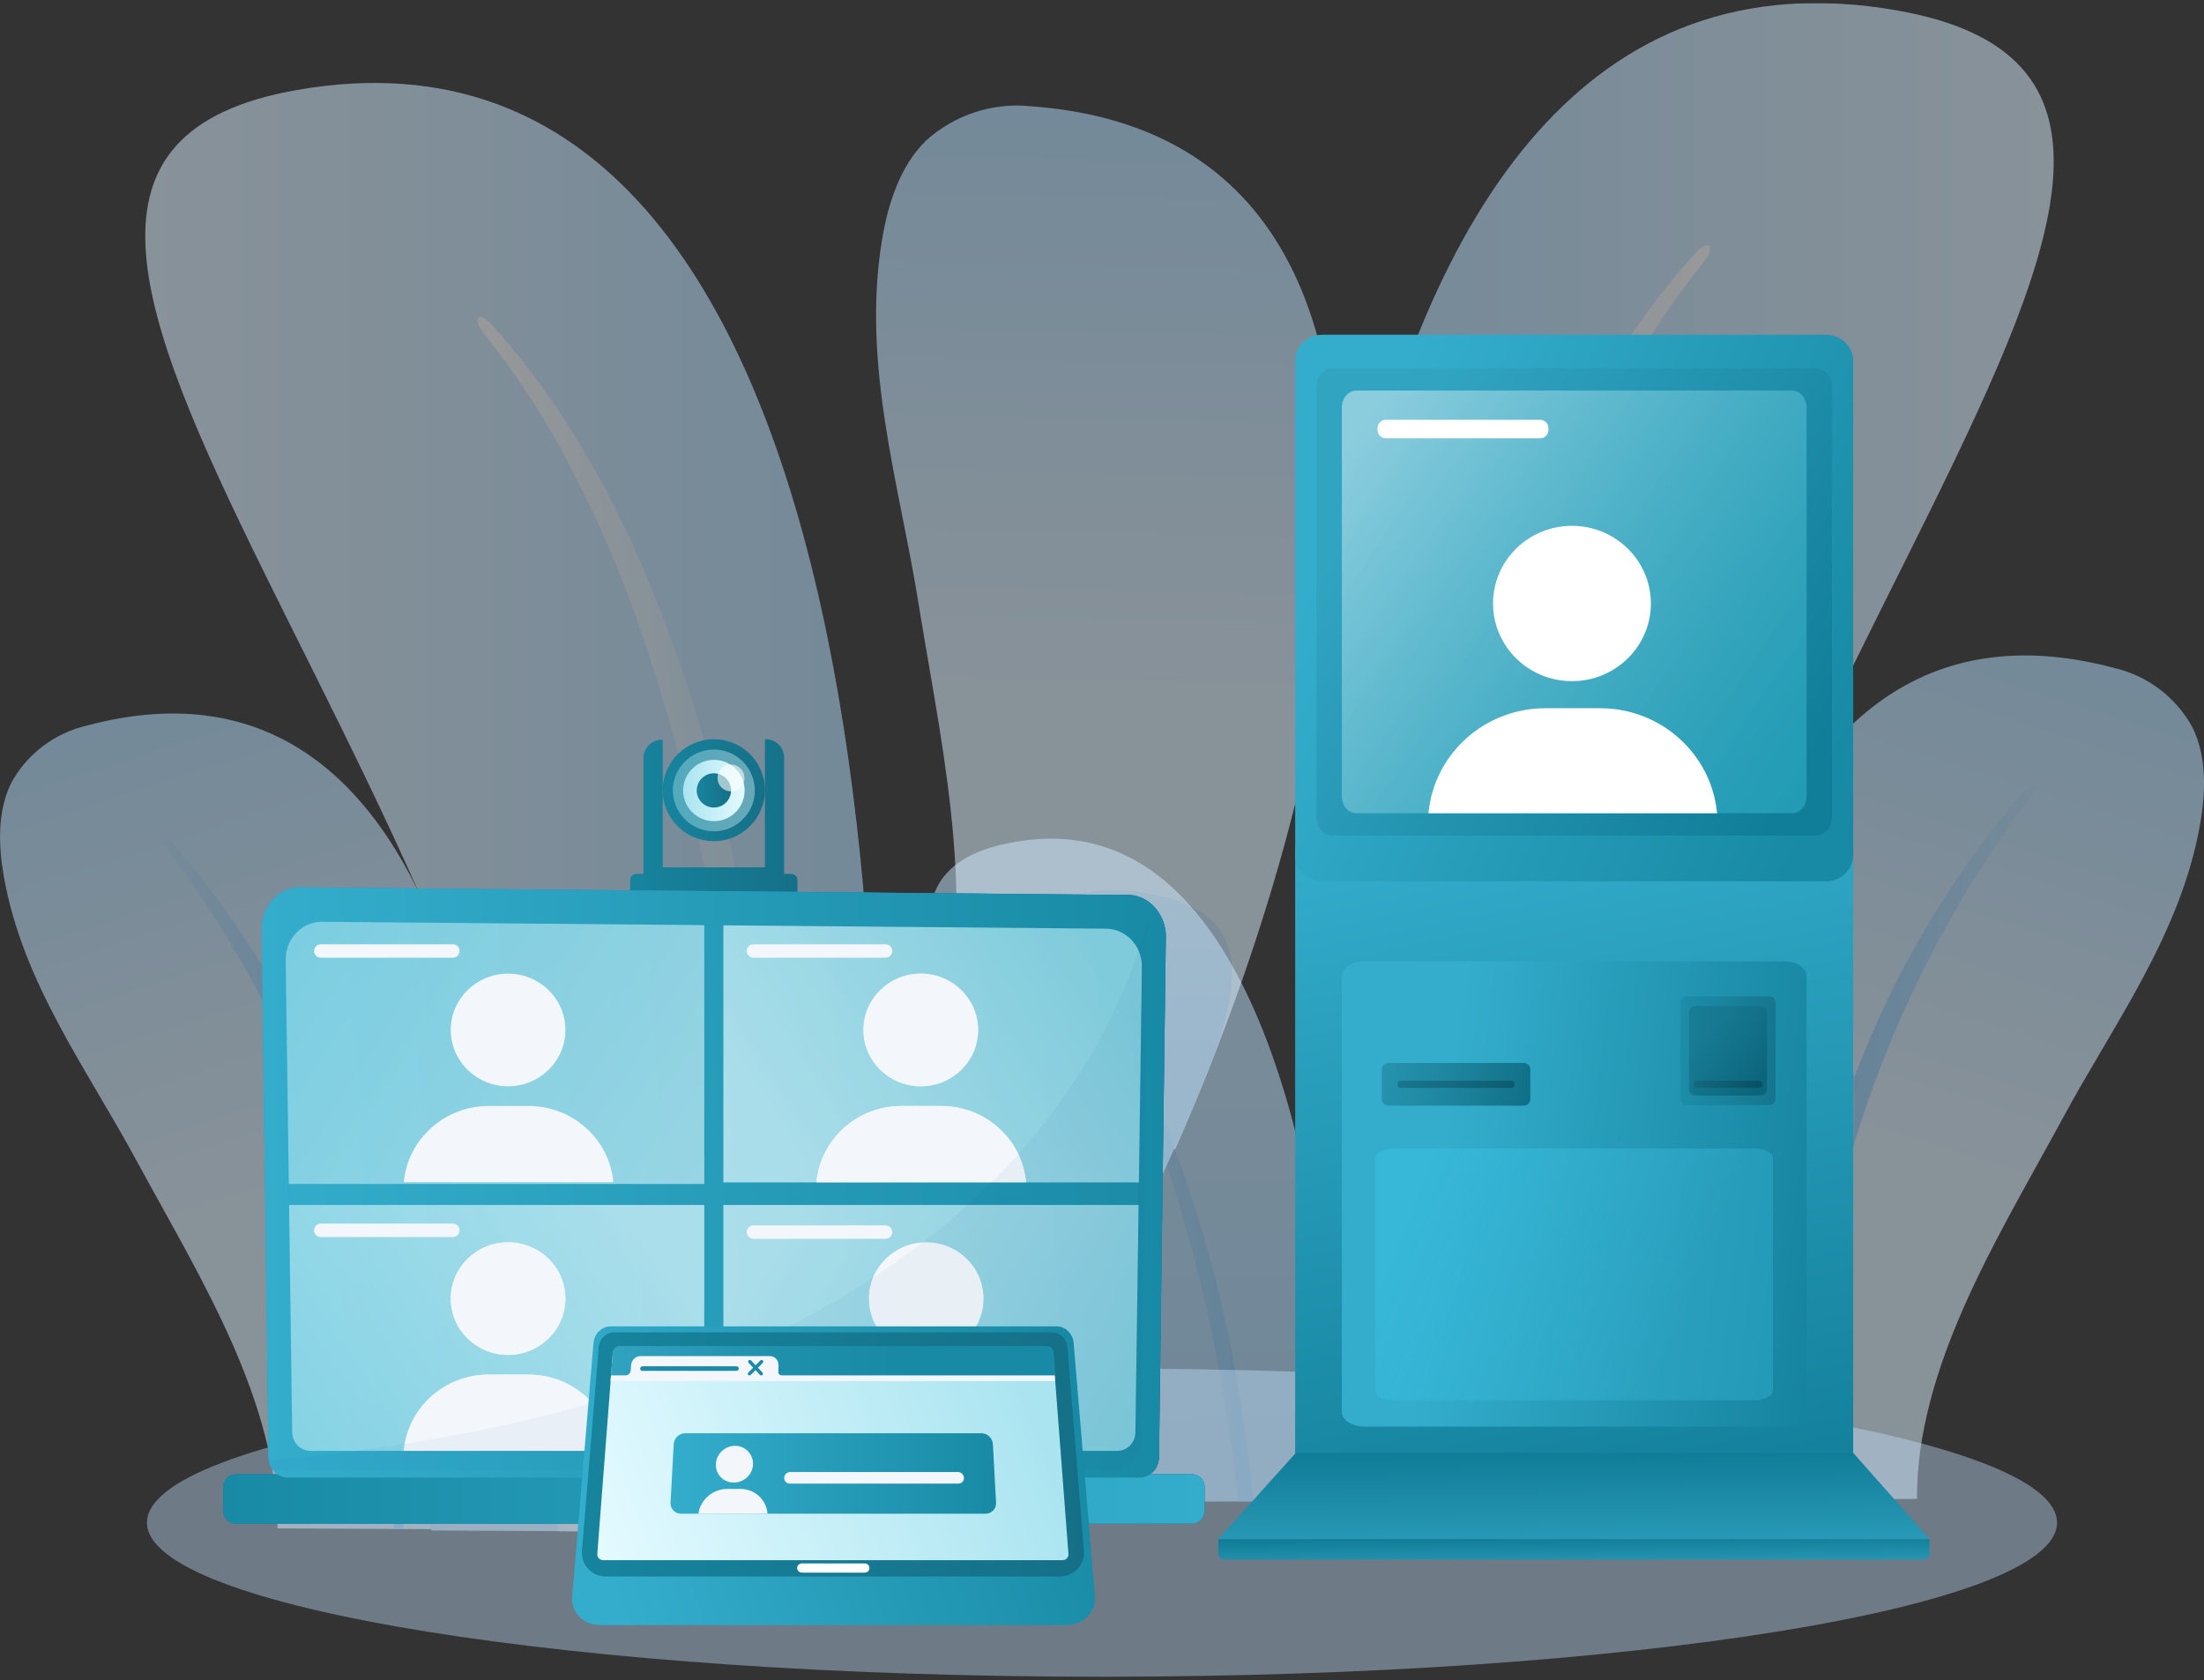 <svg width="480" height="366" viewBox="0 0 480 366" fill="none" xmlns="http://www.w3.org/2000/svg">
<rect x="0" y="0" width="480" height="366" fill="#333333" stroke="none"/>
<g clip-path="url(#clip0_480_8819)">
<g opacity="0.5">
<path d="M367.724 326.764L417.49 326.505C417.361 298.141 434.793 270.079 447.825 246.177C448.242 245.416 448.659 244.641 449.076 243.881C460.295 223.035 474.923 203.652 479.166 179.449C480.388 172.404 480.619 164.786 477.483 158.445C473.916 151.902 467.731 147.197 460.453 145.504C377.447 123.338 360.662 241.126 367.724 326.749V326.764Z" fill="url(#paint0_linear_480_8819)"/>
<path d="M389.112 326.649H391.241C391.428 314.641 392.434 302.675 394.261 290.81C396.404 276.549 399.626 262.461 403.927 248.687C412.326 221.342 425.458 195.69 442.747 172.878C444.157 170.955 442.891 169.937 441.41 171.644C422.309 193.609 408.069 219.348 399.626 247.181C395.282 261.241 392.233 275.66 390.55 290.265C389.097 302.331 388.623 314.497 389.112 326.649Z" fill="url(#paint1_linear_480_8819)"/>
<path d="M292.298 326.936L241.64 327.194C241.323 258.142 167.551 190.726 222.913 183.108C242.603 180.382 256.713 191.056 266.81 207.698C291.938 248.975 292.298 326.936 292.298 326.936Z" fill="url(#paint2_linear_480_8819)"/>
<path d="M348.695 326.879L286.53 327.194C275.944 227.798 277.569 -21.524 413.118 2.264C517.109 20.499 350.608 164.987 348.695 326.879Z" fill="url(#paint3_linear_480_8819)"/>
<path d="M371.248 56.825C363.179 66.825 356.203 77.657 350.435 89.135C344.509 100.641 339.475 112.592 335.347 124.859C331.09 137.168 327.479 149.693 324.531 162.376C321.539 175.073 319.008 187.885 316.979 200.855C312.923 226.78 310.191 252.891 308.81 279.103C307.947 294.914 307.4 310.724 307.343 326.52L303.114 326.549C302.481 310.652 302.438 294.741 302.898 278.816C303.632 252.274 306.063 225.804 310.205 199.578C312.276 186.465 314.98 173.452 318.216 160.597C321.395 147.728 325.336 135.059 330.025 122.664C332.269 116.437 334.944 110.397 337.605 104.343C340.511 98.417 343.301 92.449 346.652 86.811C352.981 75.376 360.59 64.702 369.349 54.989C371.996 51.976 373.75 53.64 371.233 56.84L371.248 56.825Z" fill="url(#paint4_linear_480_8819)"/>
<path d="M382.726 326.979L331.133 327.252C331.133 327.252 316.994 211.701 375.405 211.486C428.565 211.256 393.384 282.877 382.74 326.994L382.726 326.979Z" fill="url(#paint5_linear_480_8819)"/>
<path d="M366.947 240.065C359.396 266.119 356.26 293.364 354.577 320.508C354.477 322.704 354.376 324.927 354.275 327.122L349.788 327.151C349.845 324.798 349.946 322.488 350.076 320.178C351.83 292.733 356.016 265.201 365.379 239.419C366.17 237.411 367.58 238.028 366.933 240.065H366.947Z" fill="url(#paint6_linear_480_8819)"/>
<path d="M272.923 327.037H269.687C268.45 316.578 266.911 306.119 264.998 295.76C262.208 281.327 258.483 267.081 253.865 253.107C252.629 249.635 251.233 246.263 249.939 242.848C249.263 241.141 248.673 239.405 247.925 237.741L245.581 232.806L243.265 227.841C242.531 226.177 241.683 224.556 240.748 222.992L235.253 213.566C234.103 211.629 235.023 210.826 236.303 212.791L242.273 222.002C243.279 223.537 244.186 225.144 244.977 226.808L247.551 231.715L250.097 236.651C250.903 238.3 251.55 240.022 252.312 241.729C253.707 245.173 255.218 248.544 256.541 252.016C261.589 266.033 265.545 280.423 268.393 295.043C270.349 305.631 271.873 316.291 272.938 327.008L272.923 327.037Z" fill="url(#paint7_linear_480_8819)"/>
</g>
<g opacity="0.5">
<path d="M108.508 333.177L60.41 332.933C60.539 305.516 43.682 278.415 31.097 255.316C30.694 254.585 30.291 253.838 29.889 253.107C19.044 232.964 4.919 214.226 0.82 190.841C-0.36 184.04 -0.575 176.68 2.445 170.554C5.883 164.241 11.881 159.679 18.9 158.058C99.115 136.638 115.34 250.467 108.508 333.192V333.177Z" fill="url(#paint8_linear_480_8819)"/>
<path d="M255.922 250.381L203.049 231.687C213.736 201.544 205.609 165.232 200.618 134.959C200.46 133.998 200.302 133.023 200.144 132.061C195.958 105.72 187.602 79.68 192.075 52.349C193.384 44.401 195.987 36.209 201.668 30.628C207.896 24.99 216.239 22.264 224.595 23.153C321.194 30.269 295.261 161.86 255.908 250.381H255.922Z" fill="url(#paint9_linear_480_8819)"/>
<path d="M87.824 333.077H85.768C85.595 321.47 84.617 309.907 82.848 298.443C80.777 284.656 77.655 271.055 73.513 257.741C65.401 231.328 52.7 206.522 36.001 184.485C34.635 182.62 35.858 181.644 37.296 183.294C55.75 204.528 69.514 229.391 77.684 256.292C81.884 269.878 84.818 283.809 86.458 297.927C87.868 309.591 88.328 321.341 87.853 333.077H87.824Z" fill="url(#paint10_linear_480_8819)"/>
<path d="M181.388 333.349L230.334 333.608C230.636 266.88 301.92 201.73 248.443 194.37C229.414 191.745 215.778 202.046 206.027 218.129C181.748 258.013 181.402 333.364 181.402 333.364L181.388 333.349Z" fill="url(#paint11_linear_480_8819)"/>
<path d="M126.89 333.292L186.969 333.608C197.195 237.555 195.613 -3.389 64.639 19.609C-35.858 37.242 125.034 176.852 126.89 333.292Z" fill="url(#paint12_linear_480_8819)"/>
<path d="M105.084 72.334C112.88 81.99 119.626 92.463 125.192 103.553C130.917 114.672 135.793 126.222 139.777 138.072C143.891 149.966 147.371 162.075 150.234 174.327C153.125 186.594 155.584 198.99 157.526 211.514C161.453 236.564 164.085 261.801 165.422 287.123C166.257 302.403 166.775 317.682 166.846 332.947H170.946C171.55 317.61 171.593 302.23 171.161 286.836C170.457 261.184 168.098 235.617 164.099 210.266C162.1 197.598 159.482 185.016 156.361 172.605C153.283 160.167 149.471 147.929 144.941 135.949C142.769 129.937 140.18 124.098 137.62 118.245C134.815 112.52 132.111 106.753 128.874 101.301C122.762 90.254 115.412 79.938 106.954 70.555C104.394 67.643 102.711 69.25 105.128 72.334H105.084Z" fill="url(#paint13_linear_480_8819)"/>
<path d="M93.995 333.378L143.862 333.636C143.862 333.636 157.526 221.974 101.086 221.758C49.723 221.529 83.711 290.753 93.995 333.378Z" fill="url(#paint14_linear_480_8819)"/>
<path d="M109.241 249.405C116.534 274.57 119.569 300.911 121.194 327.137C121.295 329.261 121.381 331.413 121.481 333.536L125.811 333.565C125.753 331.298 125.653 329.06 125.523 326.836C123.826 300.323 119.784 273.709 110.737 248.788C109.975 246.851 108.608 247.44 109.227 249.42L109.241 249.405Z" fill="url(#paint15_linear_480_8819)"/>
<path d="M200.101 333.45H203.236C204.43 323.35 205.926 313.235 207.767 303.235C210.471 289.29 214.052 275.517 218.526 262.016C219.719 258.659 221.072 255.402 222.323 252.117C222.97 250.467 223.545 248.803 224.265 247.182L226.537 242.418L228.781 237.627C229.486 236.02 230.306 234.456 231.212 232.949L236.519 223.853C237.627 221.988 236.749 221.214 235.512 223.107L229.745 232.003C228.767 233.495 227.889 235.044 227.127 236.651L224.639 241.385L222.179 246.149C221.402 247.741 220.769 249.405 220.05 251.055C218.698 254.369 217.231 257.641 215.965 260.983C211.089 274.527 207.264 288.429 204.516 302.561C202.618 312.79 201.165 323.092 200.115 333.45H200.101Z" fill="url(#paint16_linear_480_8819)"/>
</g>
<path opacity="0.4" d="M240 365.243C354.874 365.243 447.997 350.212 447.997 331.671C447.997 313.129 354.874 298.099 240 298.099C125.126 298.099 32.003 313.129 32.003 331.671C32.003 350.212 125.126 365.243 240 365.243Z" fill="#C7E3FF"/>
<path d="M396.836 322.704H288.831C285.135 322.704 282.071 320.666 282.071 318.199V184.571H403.596V318.199C403.596 320.666 400.662 322.704 396.836 322.704Z" fill="url(#paint17_linear_480_8819)"/>
<path d="M397.598 191.974H288.069C284.761 191.974 282.071 189.449 282.071 186.322V78.561C282.071 75.434 284.747 72.909 288.069 72.909H397.598C400.906 72.909 403.596 75.434 403.596 78.561V186.207C403.596 189.464 400.921 191.989 397.598 191.989V191.974Z" fill="url(#paint18_linear_480_8819)"/>
<path d="M395.397 182.017H290.27C288.357 182.017 286.688 180.253 286.688 177.885V84.343C286.688 82.133 288.227 80.211 290.27 80.211H395.397C397.31 80.211 398.979 81.976 398.979 84.343V177.885C398.979 180.095 397.44 182.017 395.397 182.017Z" fill="url(#paint19_linear_480_8819)"/>
<path d="M388.436 310.753H297.246C294.484 310.753 292.24 309.361 292.24 307.64V212.519C292.24 210.797 294.484 209.406 297.246 209.406H388.436C391.197 209.406 393.441 210.797 393.441 212.519V307.726C393.312 309.447 391.197 310.753 388.436 310.753Z" fill="url(#paint20_linear_480_8819)"/>
<path opacity="0.6" d="M390.263 177.154H295.419C293.635 177.154 292.24 175.533 292.24 173.467V88.762C292.24 86.696 293.635 85.075 295.419 85.075H390.263C392.046 85.075 393.441 86.696 393.441 88.762V173.467C393.441 175.533 392.046 177.154 390.263 177.154Z" fill="url(#paint21_linear_480_8819)"/>
<path d="M382.165 305.014H303.502C301.259 305.014 299.547 304.067 299.547 302.819V252.389C299.547 251.156 301.259 250.194 303.502 250.194H382.165C384.409 250.194 386.12 251.141 386.12 252.389V302.819C386.12 304.053 384.409 305.014 382.165 305.014Z" fill="url(#paint22_linear_480_8819)"/>
<path opacity="0.8" d="M302.352 231.543H331.866C332.643 231.543 333.276 232.174 333.276 232.949V239.419C333.276 240.194 332.643 240.84 331.852 240.84H302.337C301.561 240.84 300.928 240.209 300.928 239.434V232.963C300.928 232.189 301.561 231.543 302.352 231.543Z" fill="url(#paint23_linear_480_8819)"/>
<path opacity="0.8" d="M367.407 217.024H385.286C386.063 217.024 386.695 217.655 386.695 218.43V239.305C386.695 240.08 386.063 240.725 385.271 240.725H367.393C366.616 240.725 365.983 240.094 365.983 239.319V218.444C365.983 217.67 366.616 217.024 367.407 217.024Z" fill="url(#paint24_linear_480_8819)"/>
<path opacity="0.8" d="M369.263 219.119H383.416C384.193 219.119 384.826 219.75 384.826 220.525V237.225C384.826 237.999 384.193 238.645 383.402 238.645H369.248C368.472 238.645 367.839 238.014 367.839 237.239V220.539C367.839 219.764 368.472 219.133 369.248 219.133L369.263 219.119Z" fill="url(#paint25_linear_480_8819)"/>
<path opacity="0.6" d="M329.09 236.966H305.113C304.682 236.966 304.337 236.622 304.337 236.192C304.337 235.761 304.682 235.417 305.113 235.417H329.09C329.522 235.417 329.867 235.761 329.867 236.192C329.867 236.622 329.522 236.966 329.09 236.966Z" fill="url(#paint26_linear_480_8819)"/>
<path opacity="0.8" d="M383.085 236.966H369.594C369.162 236.966 368.817 236.622 368.817 236.192C368.817 235.761 369.162 235.417 369.594 235.417H383.085C383.517 235.417 383.862 235.761 383.862 236.192C383.862 236.622 383.517 236.966 383.085 236.966Z" fill="url(#paint27_linear_480_8819)"/>
<path d="M342.352 148.374C351.844 148.374 359.54 140.801 359.54 131.459C359.54 122.117 351.844 114.543 342.352 114.543C332.859 114.543 325.164 122.117 325.164 131.459C325.164 140.801 332.859 148.374 342.352 148.374Z" fill="white"/>
<path d="M373.952 177.153H311.097C312.276 164.327 323.236 154.27 336.57 154.27H348.479C361.827 154.27 372.772 164.327 373.952 177.153Z" fill="white"/>
<path d="M335.405 91.445H301.834C300.825 91.445 300.007 92.261 300.007 93.267V93.654C300.007 94.661 300.825 95.476 301.834 95.476H335.405C336.413 95.476 337.231 94.661 337.231 93.654V93.267C337.231 92.261 336.413 91.445 335.405 91.445Z" fill="white"/>
<path d="M282.229 316.463H403.596L420.237 335.272H265.329L282.229 316.463Z" fill="url(#paint28_linear_480_8819)"/>
<path d="M265.329 335.272H420.237V338.371C420.237 339.131 419.619 339.734 418.871 339.734H266.71C265.948 339.734 265.343 339.117 265.343 338.371V335.272H265.329Z" fill="url(#paint29_linear_480_8819)"/>
<path d="M173.678 195.704V191.716C173.678 190.97 173.074 190.367 172.326 190.367H170.773V165.016C170.773 162.807 168.975 161.013 166.76 161.013C166.659 161.013 166.587 161.099 166.587 161.185V188.932H144.336V161.3C144.336 161.2 144.25 161.128 144.164 161.128C141.949 161.128 140.151 162.921 140.151 165.131V190.353H138.569C137.835 190.353 137.231 190.955 137.231 191.687V195.69H140.137" fill="url(#paint30_linear_480_8819)"/>
<path d="M144.394 170.998C143.704 177.942 149.428 183.739 156.361 183.193C161.884 182.763 166.3 178.215 166.573 172.706C166.918 165.934 161.179 160.41 154.333 161.085C149.126 161.601 144.912 165.805 144.394 170.998Z" fill="url(#paint31_linear_480_8819)"/>
<path d="M145.617 171.185C145.013 177.426 150.219 182.606 156.476 182.003C161.107 181.544 164.847 177.814 165.307 173.194C165.926 166.939 160.69 161.731 154.434 162.362C149.802 162.835 146.077 166.566 145.617 171.185Z" fill="url(#paint32_linear_480_8819)"/>
<path opacity="0.4" d="M146.58 171.286C146.034 176.91 150.737 181.587 156.375 181.042C160.547 180.626 163.927 177.269 164.344 173.094C164.905 167.455 160.187 162.75 154.534 163.323C150.363 163.754 146.997 167.125 146.58 171.286Z" fill="url(#paint33_linear_480_8819)"/>
<path d="M148.824 171.329C148.278 175.69 151.96 179.363 156.347 178.818C159.338 178.445 161.74 176.035 162.114 173.065C162.675 168.689 158.979 165.002 154.592 165.576C151.614 165.963 149.198 168.359 148.839 171.343L148.824 171.329Z" fill="url(#paint34_linear_480_8819)"/>
<path d="M151.801 171.458C151.312 174.083 153.571 176.336 156.203 175.833C157.67 175.561 158.864 174.37 159.137 172.907C159.64 170.281 157.368 168.014 154.736 168.516C153.269 168.803 152.089 169.98 151.816 171.443L151.801 171.458Z" fill="url(#paint35_linear_480_8819)"/>
<path opacity="0.6" d="M156.347 168.761C155.843 170.913 157.727 172.793 159.885 172.305C160.964 172.061 161.812 171.186 162.057 170.124C162.517 168.001 160.676 166.164 158.547 166.609C157.468 166.839 156.605 167.699 156.347 168.761Z" fill="white"/>
<path d="M253.909 204.198L252.427 317.339C252.413 318.931 251.65 320.308 250.514 321.112C249.867 321.571 249.09 321.844 248.27 321.844H62.654C61.819 321.844 61.057 321.571 60.41 321.112C60.05 320.868 59.734 320.552 59.475 320.208C59.015 319.605 58.684 318.859 58.569 318.056C58.54 317.826 58.511 317.582 58.511 317.353L58.339 303.938L58.31 301.944L57.03 202.534C56.958 197.412 60.755 193.237 65.415 193.28L245.667 194.944C245.796 194.944 245.926 194.944 246.055 194.944C246.127 194.944 246.213 194.944 246.285 194.959C246.472 194.959 246.659 195.002 246.846 195.03C246.933 195.045 247.019 195.059 247.105 195.073C247.321 195.117 247.537 195.174 247.752 195.231C247.839 195.26 247.939 195.289 248.026 195.317C248.098 195.332 248.17 195.36 248.227 195.389C248.313 195.418 248.4 195.461 248.5 195.49C248.615 195.533 248.745 195.59 248.86 195.647C249.277 195.834 249.665 196.078 250.039 196.336C250.111 196.379 250.183 196.436 250.255 196.494C250.5 196.68 250.73 196.867 250.96 197.082C251.017 197.139 251.089 197.197 251.147 197.269C251.737 197.842 252.254 198.531 252.672 199.277C252.729 199.392 252.801 199.507 252.859 199.621C252.916 199.736 252.974 199.851 253.031 199.966C253.074 200.052 253.117 200.152 253.161 200.238C253.29 200.54 253.391 200.841 253.491 201.157C253.52 201.257 253.549 201.357 253.578 201.458C253.606 201.587 253.65 201.716 253.678 201.845C253.707 201.974 253.736 202.118 253.765 202.247C253.808 202.491 253.851 202.749 253.88 203.007C253.88 203.093 253.894 203.18 253.909 203.266C253.937 203.567 253.952 203.883 253.937 204.184L253.909 204.198Z" fill="url(#paint36_linear_480_8819)"/>
<path d="M253.865 203.28C253.865 203.194 253.865 203.108 253.837 203.022C253.808 202.763 253.779 202.505 253.722 202.261C253.707 202.132 253.678 201.989 253.635 201.859C253.606 201.73 253.578 201.601 253.535 201.472C253.506 201.372 253.477 201.271 253.448 201.171C253.362 200.855 253.247 200.554 253.117 200.253C253.074 200.166 253.031 200.066 252.988 199.98C252.93 199.865 252.873 199.75 252.815 199.636C252.758 199.521 252.7 199.406 252.628 199.291C252.211 198.545 251.694 197.871 251.104 197.283C251.046 197.211 250.974 197.154 250.917 197.096C250.701 196.881 250.457 196.695 250.212 196.508C250.14 196.451 250.068 196.393 249.996 196.35C249.622 196.092 249.22 195.848 248.817 195.662C248.702 195.604 248.572 195.547 248.457 195.504C248.371 195.461 248.285 195.432 248.184 195.403C248.112 195.375 248.055 195.346 247.983 195.332C247.896 195.303 247.796 195.274 247.709 195.245C247.494 195.174 247.278 195.131 247.062 195.088C246.976 195.073 246.889 195.059 246.803 195.045C246.616 195.016 246.429 194.987 246.242 194.973C246.17 194.973 246.084 194.959 246.012 194.959C245.883 194.959 245.753 194.959 245.624 194.959L65.372 193.294C60.697 193.251 56.915 197.426 56.987 202.548L58.267 301.958L58.468 317.367C58.468 317.611 58.497 317.841 58.526 318.07C58.655 318.888 58.971 319.62 59.432 320.222C59.705 320.581 60.022 320.882 60.367 321.126C61.014 321.585 61.791 321.858 62.61 321.858H248.256C249.09 321.858 249.867 321.585 250.5 321.126C251.636 320.323 252.384 318.945 252.413 317.353L253.894 204.212C253.894 203.897 253.894 203.595 253.865 203.294V203.28ZM67.573 316.033C65.43 316.033 63.675 314.239 63.632 312.001L62.956 262.475L62.898 257.913L62.222 209.076C62.165 204.485 65.746 200.74 70.162 200.783L153.369 201.515L157.526 201.558L240.863 202.29C244.027 202.319 246.731 204.27 247.968 207.067C248.443 208.143 248.702 209.32 248.687 210.582L248.04 257.569L247.968 262.49L247.278 312.016C247.249 314.254 245.494 316.047 243.337 316.047H67.573V316.033Z" fill="url(#paint37_linear_480_8819)"/>
<g opacity="0.76">
<path d="M157.54 197.885C157.54 199.033 156.605 199.965 155.455 199.965C154.304 199.965 153.369 199.033 153.369 197.885C153.369 196.737 154.304 195.805 155.455 195.805C156.605 195.805 157.54 196.737 157.54 197.885Z" fill="url(#paint38_linear_480_8819)"/>
<path d="M155.469 200.181C154.189 200.181 153.153 199.148 153.153 197.871C153.153 196.594 154.189 195.561 155.469 195.561C156.749 195.561 157.785 196.594 157.785 197.871C157.785 199.148 156.749 200.181 155.469 200.181ZM155.469 196.034C154.448 196.034 153.628 196.867 153.628 197.871C153.628 198.875 154.462 199.707 155.469 199.707C156.476 199.707 157.31 198.875 157.31 197.871C157.31 196.867 156.476 196.034 155.469 196.034Z" fill="#0F5990"/>
</g>
<path d="M259.547 321.112H51.391C49.842 321.112 48.587 322.364 48.587 323.909V329.103C48.587 330.648 49.842 331.901 51.391 331.901H259.547C261.096 331.901 262.352 330.648 262.352 329.103V323.909C262.352 322.364 261.096 321.112 259.547 321.112Z" fill="url(#paint39_linear_480_8819)"/>
<g opacity="0.6">
<path d="M62.05 257.913H153.384V201.271C153.384 200.554 152.808 199.965 152.103 199.965H62.006C61.302 199.965 60.726 200.554 60.726 201.271V256.564C60.726 257.282 61.345 257.927 62.05 257.927V257.913Z" fill="url(#paint40_linear_480_8819)"/>
</g>
<g opacity="0.7">
<path d="M248.184 262.476H157.54V317.927H248.184V262.476Z" fill="url(#paint41_linear_480_8819)"/>
</g>
<path d="M110.651 236.623C117.546 236.623 123.135 231.131 123.135 224.356C123.135 217.581 117.546 212.089 110.651 212.089C103.756 212.089 98.166 217.581 98.166 224.356C98.166 231.131 103.756 236.623 110.651 236.623Z" fill="#F3F7FB"/>
<path d="M133.592 257.512H87.939C88.788 248.201 96.757 240.913 106.436 240.913H115.081C124.775 240.913 132.729 248.201 133.578 257.512H133.592Z" fill="#F3F7FB"/>
<path d="M200.532 236.623C207.427 236.623 213.017 231.131 213.017 224.356C213.017 217.581 207.427 212.089 200.532 212.089C193.637 212.089 188.047 217.581 188.047 224.356C188.047 231.131 193.637 236.623 200.532 236.623Z" fill="#F3F7FB"/>
<path d="M223.474 257.512H177.821C178.669 248.201 186.638 240.913 196.318 240.913H204.962C214.657 240.913 222.611 248.201 223.459 257.512H223.474Z" fill="#F3F7FB"/>
<path d="M98.626 205.69H69.874C69.064 205.69 68.407 206.346 68.407 207.154C68.407 207.962 69.064 208.617 69.874 208.617H98.626C99.437 208.617 100.093 207.962 100.093 207.154C100.093 206.346 99.437 205.69 98.626 205.69Z" fill="#F3F7FB"/>
<path d="M110.651 295.144C117.546 295.144 123.135 289.652 123.135 282.877C123.135 276.102 117.546 270.61 110.651 270.61C103.756 270.61 98.166 276.102 98.166 282.877C98.166 289.652 103.756 295.144 110.651 295.144Z" fill="#F3F7FB"/>
<path d="M133.592 316.018H87.939C88.788 306.707 96.757 299.419 106.436 299.419H115.081C124.775 299.419 132.729 306.707 133.578 316.018H133.592Z" fill="#F3F7FB"/>
<g opacity="0.7">
<path d="M248.558 257.555H157.54V201.257C157.54 200.54 158.116 199.952 158.82 199.952H248.616C249.32 199.952 249.896 200.54 249.896 201.257V256.206C249.896 256.924 249.277 257.555 248.572 257.555H248.558Z" fill="url(#paint42_linear_480_8819)"/>
</g>
<g opacity="0.7">
<path d="M153.384 262.476V316.377C153.384 317.382 152.664 318.199 151.773 318.199H62.021C61.129 318.199 60.41 317.382 60.41 316.377V264.298C60.41 263.293 61.129 262.476 62.021 262.476H151.773C152.664 262.476 153.384 262.476 153.384 262.476Z" fill="url(#paint43_linear_480_8819)"/>
</g>
<path d="M110.651 295.143C117.546 295.143 123.135 289.651 123.135 282.877C123.135 276.102 117.546 270.61 110.651 270.61C103.756 270.61 98.166 276.102 98.166 282.877C98.166 289.651 103.756 295.143 110.651 295.143Z" fill="#F3F7FB"/>
<path d="M133.592 316.018H87.939C88.788 306.707 96.756 299.419 106.436 299.419H115.081C124.775 299.419 132.729 306.707 133.578 316.018H133.592Z" fill="#F3F7FB"/>
<path d="M201.712 295.143C208.607 295.143 214.196 289.651 214.196 282.877C214.196 276.102 208.607 270.61 201.712 270.61C194.816 270.61 189.227 276.102 189.227 282.877C189.227 289.651 194.816 295.143 201.712 295.143Z" fill="#F3F7FB"/>
<path d="M224.653 316.018H179C179.849 306.707 187.817 299.419 197.497 299.419H206.142C215.836 299.419 223.79 306.707 224.638 316.018H224.653Z" fill="#F3F7FB"/>
<path d="M200.532 236.622C207.427 236.622 213.017 231.13 213.017 224.356C213.017 217.581 207.427 212.089 200.532 212.089C193.637 212.089 188.047 217.581 188.047 224.356C188.047 231.13 193.637 236.622 200.532 236.622Z" fill="#F3F7FB"/>
<path d="M223.473 257.511H177.821C178.669 248.2 186.638 240.912 196.318 240.912H204.962C214.656 240.912 222.61 248.2 223.459 257.511H223.473Z" fill="#F3F7FB"/>
<g opacity="0.76">
<path d="M157.54 197.885C157.54 199.033 156.605 199.965 155.455 199.965C154.304 199.965 153.369 199.033 153.369 197.885C153.369 196.737 154.304 195.805 155.455 195.805C156.605 195.805 157.54 196.737 157.54 197.885Z" fill="url(#paint44_linear_480_8819)"/>
<path d="M155.469 200.181C154.189 200.181 153.153 199.148 153.153 197.871C153.153 196.594 154.189 195.561 155.469 195.561C156.749 195.561 157.785 196.594 157.785 197.871C157.785 199.148 156.749 200.181 155.469 200.181ZM155.469 196.034C154.448 196.034 153.628 196.867 153.628 197.871C153.628 198.875 154.462 199.707 155.469 199.707C156.476 199.707 157.31 198.875 157.31 197.871C157.31 196.867 156.476 196.034 155.469 196.034Z" fill="#0F5990"/>
</g>
<path d="M192.851 205.69H164.099C163.289 205.69 162.632 206.346 162.632 207.154C162.632 207.962 163.289 208.617 164.099 208.617H192.851C193.662 208.617 194.319 207.962 194.319 207.154C194.319 206.346 193.662 205.69 192.851 205.69Z" fill="#F3F7FB"/>
<path d="M192.851 266.923H164.099C163.289 266.923 162.632 267.578 162.632 268.386C162.632 269.194 163.289 269.85 164.099 269.85H192.851C193.662 269.85 194.319 269.194 194.319 268.386C194.319 267.578 193.662 266.923 192.851 266.923Z" fill="#F3F7FB"/>
<path d="M98.626 266.536H69.874C69.064 266.536 68.407 267.191 68.407 267.999C68.407 268.807 69.064 269.462 69.874 269.462H98.626C99.437 269.462 100.093 268.807 100.093 267.999C100.093 267.191 99.437 266.536 98.626 266.536Z" fill="#F3F7FB"/>
<path d="M259.547 321.112H51.391C49.842 321.112 48.587 322.364 48.587 323.909V329.103C48.587 330.648 49.842 331.901 51.391 331.901H259.547C261.096 331.901 262.352 330.648 262.352 329.103V323.909C262.352 322.364 261.096 321.112 259.547 321.112Z" fill="url(#paint45_linear_480_8819)"/>
<path d="M253.865 203.28C253.865 203.194 253.865 203.108 253.837 203.022C253.808 202.763 253.779 202.505 253.722 202.261C253.707 202.132 253.678 201.989 253.635 201.859C253.606 201.73 253.578 201.601 253.535 201.472C253.506 201.372 253.477 201.271 253.448 201.171C253.362 200.855 253.247 200.554 253.117 200.253C253.074 200.166 253.031 200.066 252.988 199.98C252.93 199.865 252.873 199.75 252.815 199.636C252.758 199.521 252.7 199.406 252.628 199.291C252.211 198.545 251.694 197.871 251.104 197.283C251.046 197.211 250.974 197.154 250.917 197.096C250.701 196.881 250.457 196.695 250.212 196.508C250.14 196.451 250.068 196.393 249.996 196.35C249.622 196.092 249.22 195.848 248.817 195.662C248.702 195.604 248.572 195.547 248.457 195.504C248.371 195.461 248.285 195.432 248.184 195.403C248.112 195.375 248.055 195.346 247.983 195.332C247.896 195.303 247.796 195.274 247.709 195.245C247.494 195.174 247.278 195.131 247.062 195.088C246.976 195.073 246.889 195.059 246.803 195.045C246.616 195.016 246.429 194.987 246.242 194.973C246.17 194.973 246.084 194.959 246.012 194.959C245.883 194.959 245.753 194.959 245.624 194.959L65.372 193.294C60.697 193.251 56.915 197.426 56.987 202.548L58.267 301.958L58.468 317.367C58.468 317.611 58.497 317.841 58.526 318.07C58.655 318.888 58.971 319.62 59.432 320.222C59.705 320.581 60.022 320.882 60.367 321.126C61.014 321.585 61.791 321.858 62.61 321.858H248.256C249.09 321.858 249.867 321.585 250.5 321.126C251.636 320.323 252.384 318.945 252.413 317.353L253.894 204.212C253.894 203.897 253.894 203.595 253.865 203.294V203.28ZM67.573 316.033C65.43 316.033 63.675 314.239 63.632 312.001L62.956 262.475L62.898 257.913L62.222 209.076C62.165 204.485 65.746 200.74 70.162 200.783L153.369 201.515L157.526 201.558L240.863 202.29C244.027 202.319 246.731 204.27 247.968 207.067C248.443 208.143 248.702 209.32 248.687 210.582L248.04 257.569L247.968 262.49L247.278 312.016C247.249 314.254 245.494 316.047 243.337 316.047H67.573V316.033Z" fill="url(#paint46_linear_480_8819)"/>
<path opacity="0.05" d="M250.011 199.951L249.881 209.636L249.248 257.339L248.486 314.053C248.486 314.727 248.371 315.359 248.184 315.961C247.954 316.678 247.609 317.338 247.177 317.912C246.113 319.304 244.502 320.194 242.69 320.194H59.475C59.015 319.591 58.684 318.845 58.569 318.041C59.403 317.97 60.223 317.898 61.043 317.826C66.724 317.31 72.247 316.707 77.612 316.019C81.208 315.559 84.718 315.057 88.155 314.512C103.099 312.174 116.663 309.146 129.004 305.574C137.749 303.049 145.847 300.251 153.384 297.238C154.793 296.679 156.174 296.105 157.54 295.531C169.953 290.294 180.741 284.469 190.104 278.343C193.973 275.818 197.612 273.221 201.007 270.596C204.487 267.913 207.738 265.187 210.759 262.447C212.571 260.811 214.283 259.176 215.937 257.526L215.98 257.483C218.022 255.446 219.95 253.408 221.762 251.371C236.893 234.456 244.344 218.043 247.968 207.039C248.745 204.686 249.335 202.591 249.795 200.783C249.867 200.497 249.939 200.21 250.011 199.937V199.951Z" fill="url(#paint47_linear_480_8819)"/>
<path d="M232.262 353.995H130.687C127.033 353.995 124.315 351.183 124.617 347.725C126.17 329.304 127.709 310.882 129.263 292.475C129.435 290.51 131.09 288.917 132.959 288.917H230.119C231.988 288.917 233.643 290.51 233.815 292.475C235.354 310.854 236.908 329.232 238.447 347.611C238.749 351.14 235.973 353.995 232.262 353.995Z" fill="url(#paint48_linear_480_8819)"/>
<path d="M232.449 293.422C233.657 308.185 234.865 322.948 236.073 337.711C236.332 340.853 233.901 343.407 230.636 343.407H132.082C128.875 343.407 126.487 340.911 126.746 337.812C127.954 323.006 129.177 308.214 130.399 293.408C130.543 291.643 132.024 290.223 133.693 290.223H229.169C230.838 290.223 232.319 291.643 232.463 293.408L232.449 293.422Z" fill="url(#paint49_linear_480_8819)"/>
<path d="M188.335 342.56H174.642C174.067 342.56 173.607 342.116 173.607 341.556C173.607 340.997 174.081 340.552 174.657 340.552H188.306C188.882 340.552 189.342 340.997 189.356 341.556C189.356 342.116 188.91 342.56 188.321 342.56H188.335Z" fill="white"/>
<path d="M229.356 294.842C230.464 309.39 231.586 323.937 232.693 338.5C232.751 339.246 232.175 339.848 231.413 339.848H131.363C130.6 339.848 130.025 339.246 130.083 338.5C131.205 323.952 132.326 309.404 133.448 294.842C133.506 294.096 134.139 293.493 134.844 293.493H227.976C228.695 293.493 229.313 294.096 229.371 294.842H229.356Z" fill="url(#paint50_linear_480_8819)"/>
<path d="M229.457 294.613C229.586 296.334 229.716 298.041 229.845 299.763H133.06C133.19 298.041 133.319 296.334 133.463 294.613C133.52 293.838 134.153 293.207 134.858 293.207H228.062C228.781 293.207 229.4 293.838 229.457 294.613Z" fill="url(#paint51_linear_480_8819)"/>
<path d="M169.522 298.816C169.522 298.329 169.536 297.855 169.55 297.367C169.565 296.277 168.745 295.402 167.695 295.402H139.446C138.425 295.402 137.533 296.263 137.447 297.339C137.418 297.726 137.389 298.128 137.361 298.515C137.317 299.118 136.814 299.591 136.239 299.591H133.06C133.031 300.007 133.003 300.423 132.959 300.825C134.369 300.825 135.778 300.825 137.188 300.825C147.947 300.825 158.705 300.825 169.464 300.825C189.572 300.825 209.68 300.825 229.788 300.825C229.759 300.409 229.73 299.993 229.687 299.591H170.227C169.809 299.591 169.479 299.247 169.493 298.816H169.522Z" fill="#F3F7FB"/>
<path d="M160.388 298.615H139.878C139.604 298.615 139.403 298.386 139.417 298.113C139.432 297.84 139.676 297.611 139.935 297.611H160.417C160.69 297.611 160.892 297.84 160.892 298.113C160.892 298.386 160.662 298.615 160.388 298.615Z" fill="#1B8CA8"/>
<path d="M163.308 296.593C164.128 297.468 164.962 298.357 165.796 299.233L163.308 296.593Z" fill="#2E7EBC"/>
<path d="M165.782 299.62C165.681 299.62 165.595 299.577 165.523 299.505C164.689 298.63 163.869 297.74 163.035 296.865C162.891 296.722 162.905 296.478 163.049 296.334C163.193 296.191 163.423 296.191 163.567 296.334C164.387 297.209 165.221 298.099 166.055 298.974C166.199 299.117 166.185 299.361 166.055 299.505C165.983 299.577 165.883 299.62 165.797 299.62H165.782Z" fill="#1B8CA8"/>
<path d="M165.854 296.593C164.977 297.468 164.099 298.357 163.222 299.233L165.854 296.593Z" fill="#2E7EBC"/>
<path d="M163.222 299.62C163.121 299.62 163.035 299.577 162.963 299.505C162.819 299.361 162.833 299.117 162.977 298.974C163.855 298.099 164.732 297.209 165.609 296.334C165.753 296.191 165.983 296.191 166.127 296.334C166.257 296.478 166.257 296.722 166.127 296.865C165.25 297.74 164.373 298.63 163.495 299.505C163.423 299.577 163.323 299.62 163.236 299.62H163.222Z" fill="#1B8CA8"/>
<path d="M214.628 329.734H148.35C146.997 329.734 145.962 328.658 146.034 327.338C146.264 323.092 146.494 318.845 146.724 314.598C146.796 313.278 147.918 312.202 149.227 312.202H213.736C215.045 312.202 216.167 313.278 216.239 314.598C216.469 318.845 216.699 323.092 216.929 327.338C217.001 328.658 215.965 329.734 214.613 329.734H214.628Z" fill="url(#paint52_linear_480_8819)"/>
<path d="M163.998 318.945C163.941 321.155 162.071 322.948 159.813 322.948C157.569 322.948 155.814 321.155 155.901 318.945C155.987 316.736 157.857 314.942 160.086 314.942C162.301 314.942 164.056 316.736 163.998 318.945Z" fill="#F3F7FB"/>
<path d="M167.148 329.734H152.104C152.521 326.707 155.225 324.325 158.389 324.325H161.223C164.387 324.325 166.933 326.692 167.148 329.734Z" fill="#F3F7FB"/>
<path d="M208.731 323.177H172.024C171.32 323.177 170.773 322.618 170.787 321.915C170.787 321.226 171.377 320.652 172.068 320.652H208.63C209.32 320.652 209.91 321.212 209.939 321.915C209.968 322.604 209.421 323.177 208.731 323.177Z" fill="#F3F7FB"/>
</g>
<defs>
<linearGradient id="paint0_linear_480_8819" x1="410.04" y1="249.218" x2="445.046" y2="141.277" gradientUnits="userSpaceOnUse">
<stop stop-color="#DEF1FF"/>
<stop offset="1" stop-color="#B5E0FF"/>
</linearGradient>
<linearGradient id="paint1_linear_480_8819" x1="437.637" y1="250.546" x2="393.278" y2="247.374" gradientUnits="userSpaceOnUse">
<stop stop-color="#BAE2FF"/>
<stop offset="1" stop-color="#91D1FF"/>
</linearGradient>
<linearGradient id="paint2_linear_480_8819" x1="246.986" y1="182.576" x2="247.691" y2="327.149" gradientUnits="userSpaceOnUse">
<stop stop-color="#C7E7FF"/>
<stop offset="1" stop-color="#ABDCFF"/>
</linearGradient>
<linearGradient id="paint3_linear_480_8819" x1="447.264" y1="163.94" x2="282.603" y2="163.94" gradientUnits="userSpaceOnUse">
<stop stop-color="#DEF1FF"/>
<stop offset="1" stop-color="#B5E0FF"/>
</linearGradient>
<linearGradient id="paint4_linear_480_8819" x1="362.54" y1="192.042" x2="308.712" y2="188.193" gradientUnits="userSpaceOnUse">
<stop stop-color="#FCFEFF"/>
<stop offset="1" stop-color="#C9E9FF"/>
</linearGradient>
<linearGradient id="paint5_linear_480_8819" x1="364.775" y1="301.556" x2="369.011" y2="228.127" gradientUnits="userSpaceOnUse">
<stop stop-color="#C7E7FF"/>
<stop offset="1" stop-color="#ABDCFF"/>
</linearGradient>
<linearGradient id="paint6_linear_480_8819" x1="349.802" y1="282.661" x2="367.12" y2="282.661" gradientUnits="userSpaceOnUse">
<stop stop-color="#FCFEFF"/>
<stop offset="1" stop-color="#C9E9FF"/>
</linearGradient>
<linearGradient id="paint7_linear_480_8819" x1="234.736" y1="269.376" x2="272.923" y2="269.376" gradientUnits="userSpaceOnUse">
<stop stop-color="#BAE2FF"/>
<stop offset="1" stop-color="#91D1FF"/>
</linearGradient>
<linearGradient id="paint8_linear_480_8819" x1="67.602" y1="258.257" x2="33.769" y2="153.947" gradientUnits="userSpaceOnUse">
<stop stop-color="#DEF1FF"/>
<stop offset="1" stop-color="#B5E0FF"/>
</linearGradient>
<linearGradient id="paint9_linear_480_8819" x1="239.628" y1="152.08" x2="242.294" y2="24.236" gradientUnits="userSpaceOnUse">
<stop stop-color="#DEF1FF"/>
<stop offset="1" stop-color="#B5E0FF"/>
</linearGradient>
<linearGradient id="paint10_linear_480_8819" x1="40.867" y1="259.296" x2="83.735" y2="256.23" gradientUnits="userSpaceOnUse">
<stop stop-color="#BAE2FF"/>
<stop offset="1" stop-color="#91D1FF"/>
</linearGradient>
<linearGradient id="paint11_linear_480_8819" x1="225.217" y1="194.217" x2="224.535" y2="333.927" gradientUnits="userSpaceOnUse">
<stop stop-color="#C7E7FF"/>
<stop offset="1" stop-color="#ABDCFF"/>
</linearGradient>
<linearGradient id="paint12_linear_480_8819" x1="31.629" y1="175.834" x2="190.752" y2="175.834" gradientUnits="userSpaceOnUse">
<stop stop-color="#DEF1FF"/>
<stop offset="1" stop-color="#B5E0FF"/>
</linearGradient>
<linearGradient id="paint13_linear_480_8819" x1="113.437" y1="202.755" x2="165.457" y2="199.035" gradientUnits="userSpaceOnUse">
<stop stop-color="#FCFEFF"/>
<stop offset="1" stop-color="#C9E9FF"/>
</linearGradient>
<linearGradient id="paint14_linear_480_8819" x1="111.341" y1="308.83" x2="107.248" y2="237.869" gradientUnits="userSpaceOnUse">
<stop stop-color="#C7E7FF"/>
<stop offset="1" stop-color="#ABDCFF"/>
</linearGradient>
<linearGradient id="paint15_linear_480_8819" x1="125.811" y1="290.567" x2="109.083" y2="290.567" gradientUnits="userSpaceOnUse">
<stop stop-color="#FCFEFF"/>
<stop offset="1" stop-color="#C9E9FF"/>
</linearGradient>
<linearGradient id="paint16_linear_480_8819" x1="237.008" y1="277.726" x2="200.101" y2="277.726" gradientUnits="userSpaceOnUse">
<stop stop-color="#BAE2FF"/>
<stop offset="1" stop-color="#91D1FF"/>
</linearGradient>
<linearGradient id="paint17_linear_480_8819" x1="326.027" y1="170.554" x2="360.437" y2="337.186" gradientUnits="userSpaceOnUse">
<stop stop-color="#34ADCC"/>
<stop offset="1" stop-color="#117E99"/>
</linearGradient>
<linearGradient id="paint18_linear_480_8819" x1="292.125" y1="109.895" x2="403.071" y2="159.457" gradientUnits="userSpaceOnUse">
<stop stop-color="#34ADCC"/>
<stop offset="1" stop-color="#188AA5"/>
</linearGradient>
<linearGradient id="paint19_linear_480_8819" x1="300.194" y1="104.472" x2="395.262" y2="164.171" gradientUnits="userSpaceOnUse">
<stop stop-color="#31A4C2"/>
<stop offset="1" stop-color="#117E99"/>
</linearGradient>
<linearGradient id="paint20_linear_480_8819" x1="313.082" y1="256.564" x2="410.277" y2="268.114" gradientUnits="userSpaceOnUse">
<stop stop-color="#34ADCC"/>
<stop offset="1" stop-color="#117E99"/>
</linearGradient>
<linearGradient id="paint21_linear_480_8819" x1="400.173" y1="171.63" x2="294.462" y2="96.558" gradientUnits="userSpaceOnUse">
<stop stop-color="#2EAFC7"/>
<stop offset="0.13" stop-color="#33B1C8"/>
<stop offset="0.3" stop-color="#44B7CC"/>
<stop offset="0.5" stop-color="#60C1D4"/>
<stop offset="0.71" stop-color="#86CFDE"/>
<stop offset="0.94" stop-color="#B7E1EB"/>
<stop offset="1" stop-color="#C6E7EF"/>
</linearGradient>
<linearGradient id="paint22_linear_480_8819" x1="306.825" y1="263.092" x2="366.214" y2="287.156" gradientUnits="userSpaceOnUse">
<stop stop-color="#38BADB" stop-opacity="0.8"/>
<stop offset="1" stop-color="#32ACCB" stop-opacity="0.5"/>
</linearGradient>
<linearGradient id="paint23_linear_480_8819" x1="299.317" y1="233.523" x2="335.918" y2="239.045" gradientUnits="userSpaceOnUse">
<stop stop-color="#146F86" stop-opacity="0.5"/>
<stop offset="1" stop-color="#075F75"/>
</linearGradient>
<linearGradient id="paint24_linear_480_8819" x1="365.983" y1="228.875" x2="386.695" y2="228.875" gradientUnits="userSpaceOnUse">
<stop stop-color="#17849E" stop-opacity="0.6"/>
<stop offset="1" stop-color="#157087"/>
</linearGradient>
<linearGradient id="paint25_linear_480_8819" x1="371.766" y1="224.642" x2="384.207" y2="236.209" gradientUnits="userSpaceOnUse">
<stop stop-color="#157087" stop-opacity="0.7"/>
<stop offset="1" stop-color="#075F75"/>
</linearGradient>
<linearGradient id="paint26_linear_480_8819" x1="304.351" y1="236.192" x2="329.867" y2="236.192" gradientUnits="userSpaceOnUse">
<stop stop-color="#136478"/>
<stop offset="1" stop-color="#064B5C"/>
</linearGradient>
<linearGradient id="paint27_linear_480_8819" x1="368.817" y1="0.671" x2="383.862" y2="0.671" gradientUnits="userSpaceOnUse">
<stop stop-color="#136478"/>
<stop offset="1" stop-color="#064B5C"/>
</linearGradient>
<linearGradient id="paint28_linear_480_8819" x1="342.855" y1="342.804" x2="342.626" y2="317.382" gradientUnits="userSpaceOnUse">
<stop stop-color="#31A4C2"/>
<stop offset="1" stop-color="#117E99"/>
</linearGradient>
<linearGradient id="paint29_linear_480_8819" x1="342.841" y1="342.402" x2="342.769" y2="335.014" gradientUnits="userSpaceOnUse">
<stop stop-color="#2F9EBA"/>
<stop offset="1" stop-color="#117E99"/>
</linearGradient>
<linearGradient id="paint30_linear_480_8819" x1="137.246" y1="178.373" x2="173.678" y2="178.373" gradientUnits="userSpaceOnUse">
<stop stop-color="#17849E"/>
<stop offset="1" stop-color="#157087"/>
</linearGradient>
<linearGradient id="paint31_linear_480_8819" x1="144.336" y1="172.132" x2="166.587" y2="172.132" gradientUnits="userSpaceOnUse">
<stop stop-color="#17849E"/>
<stop offset="1" stop-color="#157087"/>
</linearGradient>
<linearGradient id="paint32_linear_480_8819" x1="145.573" y1="172.175" x2="165.351" y2="172.175" gradientUnits="userSpaceOnUse">
<stop stop-color="#17849E"/>
<stop offset="1" stop-color="#157087"/>
</linearGradient>
<linearGradient id="paint33_linear_480_8819" x1="146.537" y1="172.175" x2="164.387" y2="172.175" gradientUnits="userSpaceOnUse">
<stop stop-color="#AAE4F0"/>
<stop offset="1" stop-color="#E3FAFF"/>
</linearGradient>
<linearGradient id="paint34_linear_480_8819" x1="148.767" y1="172.175" x2="162.157" y2="172.175" gradientUnits="userSpaceOnUse">
<stop stop-color="#AAE4F0"/>
<stop offset="1" stop-color="#E3FAFF"/>
</linearGradient>
<linearGradient id="paint35_linear_480_8819" x1="151.73" y1="172.175" x2="159.194" y2="172.175" gradientUnits="userSpaceOnUse">
<stop stop-color="#17849E"/>
<stop offset="1" stop-color="#157087"/>
</linearGradient>
<linearGradient id="paint36_linear_480_8819" x1="50.759" y1="264.183" x2="277.334" y2="249.951" gradientUnits="userSpaceOnUse">
<stop stop-color="#34ADCC"/>
<stop offset="1" stop-color="#188AA5"/>
</linearGradient>
<linearGradient id="paint37_linear_480_8819" x1="57.015" y1="257.554" x2="253.909" y2="257.554" gradientUnits="userSpaceOnUse">
<stop stop-color="#3790D4"/>
<stop offset="1" stop-color="#22679C"/>
</linearGradient>
<linearGradient id="paint38_linear_480_8819" x1="153.599" y1="198.803" x2="157.321" y2="196.945" gradientUnits="userSpaceOnUse">
<stop stop-color="#85C4F2"/>
<stop offset="1" stop-color="#59B3F2"/>
</linearGradient>
<linearGradient id="paint39_linear_480_8819" x1="92.427" y1="326.506" x2="204.689" y2="326.506" gradientUnits="userSpaceOnUse">
<stop stop-color="#106DB4"/>
<stop offset="1" stop-color="#0F5F9C"/>
</linearGradient>
<linearGradient id="paint40_linear_480_8819" x1="61.388" y1="199.836" x2="153.019" y2="258.482" gradientUnits="userSpaceOnUse">
<stop stop-color="#AAE4F0"/>
<stop offset="1" stop-color="#E3FAFF"/>
</linearGradient>
<linearGradient id="paint41_linear_480_8819" x1="244.358" y1="314.326" x2="165.423" y2="268.199" gradientUnits="userSpaceOnUse">
<stop stop-color="#AAE4F0"/>
<stop offset="1" stop-color="#E3FAFF"/>
</linearGradient>
<linearGradient id="paint42_linear_480_8819" x1="237.842" y1="206.996" x2="168.2" y2="251.574" gradientUnits="userSpaceOnUse">
<stop stop-color="#AAE4F0"/>
<stop offset="1" stop-color="#E3FAFF"/>
</linearGradient>
<linearGradient id="paint43_linear_480_8819" x1="68.004" y1="315.99" x2="143.731" y2="265.786" gradientUnits="userSpaceOnUse">
<stop stop-color="#AAE4F0"/>
<stop offset="1" stop-color="#E3FAFF"/>
</linearGradient>
<linearGradient id="paint44_linear_480_8819" x1="153.599" y1="198.803" x2="157.321" y2="196.945" gradientUnits="userSpaceOnUse">
<stop stop-color="#85C4F2"/>
<stop offset="1" stop-color="#59B3F2"/>
</linearGradient>
<linearGradient id="paint45_linear_480_8819" x1="262.337" y1="326.506" x2="48.587" y2="326.506" gradientUnits="userSpaceOnUse">
<stop stop-color="#34ADCC"/>
<stop offset="1" stop-color="#188AA5"/>
</linearGradient>
<linearGradient id="paint46_linear_480_8819" x1="57.015" y1="257.554" x2="253.909" y2="257.554" gradientUnits="userSpaceOnUse">
<stop stop-color="#34ADCC"/>
<stop offset="1" stop-color="#188AA5"/>
</linearGradient>
<linearGradient id="paint47_linear_480_8819" x1="72.434" y1="346.449" x2="273.211" y2="246.605" gradientUnits="userSpaceOnUse">
<stop stop-color="#106DB4"/>
<stop offset="1" stop-color="#0E5283"/>
</linearGradient>
<linearGradient id="paint48_linear_480_8819" x1="130.342" y1="339.002" x2="233.92" y2="304.225" gradientUnits="userSpaceOnUse">
<stop stop-color="#34ADCC"/>
<stop offset="1" stop-color="#188AA5"/>
</linearGradient>
<linearGradient id="paint49_linear_480_8819" x1="126.731" y1="316.822" x2="236.088" y2="316.822" gradientUnits="userSpaceOnUse">
<stop stop-color="#17849E"/>
<stop offset="1" stop-color="#157087"/>
</linearGradient>
<linearGradient id="paint50_linear_480_8819" x1="223.589" y1="301.398" x2="130.688" y2="336.632" gradientUnits="userSpaceOnUse">
<stop stop-color="#AAE4F0"/>
<stop offset="1" stop-color="#E3FAFF"/>
</linearGradient>
<linearGradient id="paint51_linear_480_8819" x1="133.06" y1="296.492" x2="229.86" y2="296.492" gradientUnits="userSpaceOnUse">
<stop stop-color="#31A2BF"/>
<stop offset="0.36" stop-color="#1F91AD"/>
<stop offset="0.64" stop-color="#188AA5"/>
</linearGradient>
<linearGradient id="paint52_linear_480_8819" x1="146.034" y1="320.968" x2="216.944" y2="320.968" gradientUnits="userSpaceOnUse">
<stop stop-color="#34ADCC"/>
<stop offset="1" stop-color="#188AA5"/>
</linearGradient>
<clipPath id="clip0_480_8819">
<rect width="480" height="364.571" fill="white" transform="translate(0 0.671)"/>
</clipPath>
</defs>
</svg>
